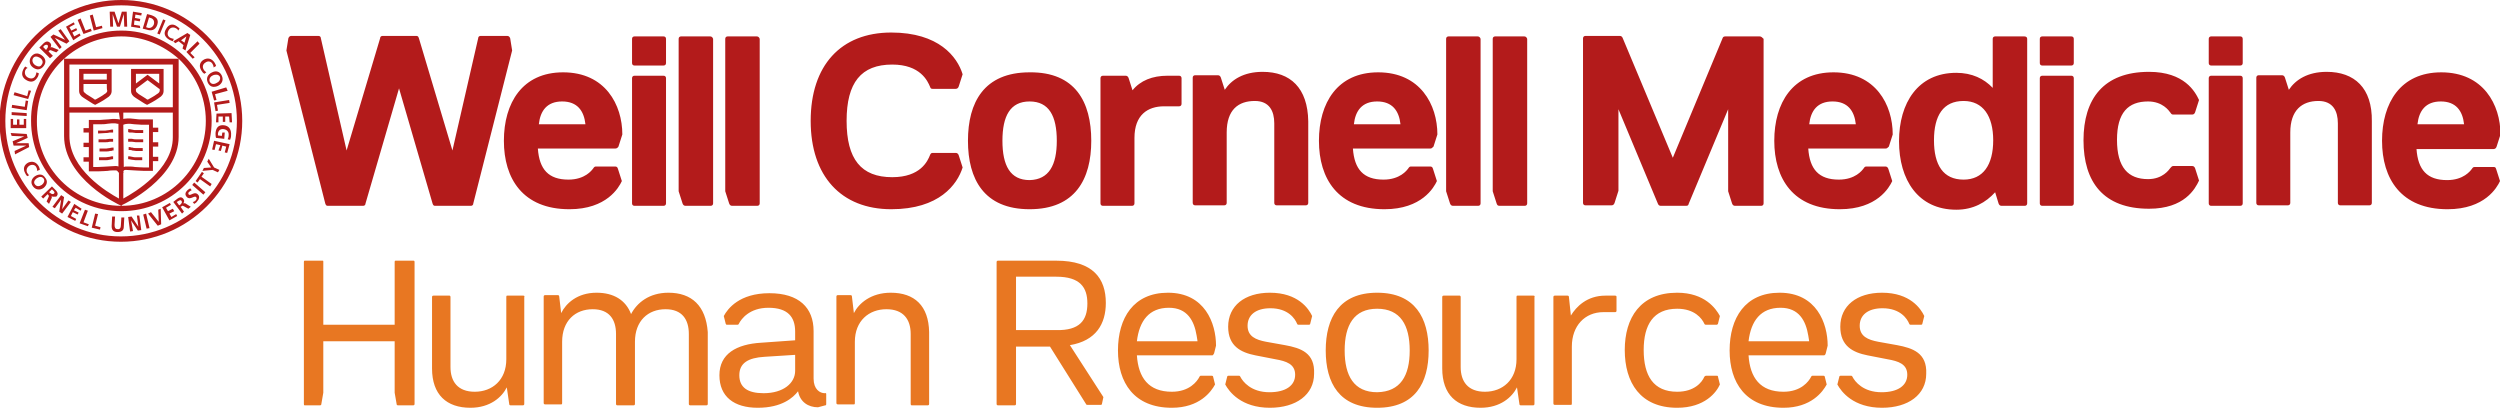 <?xml version="1.0" encoding="utf-8"?>
<!-- Generator: Adobe Illustrator 19.2.0, SVG Export Plug-In . SVG Version: 6.00 Build 0)  -->
<svg version="1.1" id="Layer_1" xmlns="http://www.w3.org/2000/svg" xmlns:xlink="http://www.w3.org/1999/xlink" x="0px" y="0px"
	 viewBox="0 0 515 84" style="enable-background:new 0 0 515 84;" xml:space="preserve">
<style type="text/css">
	.st0{fill:#E87722;}
	.st1{fill:#B31B1B;}
</style>
<g>
	<path class="st0" d="M85.4,54v29.2c0,0.2-0.1,0.3-0.3,0.3H82c-0.2,0-0.3-0.1-0.3-0.3l-0.4-2.3V70.3H66.6v10.6l-0.4,2.3
		c0,0.2-0.1,0.3-0.3,0.3h-3.1c-0.2,0-0.2-0.1-0.2-0.3V54c0-0.2,0-0.3,0.2-0.3h3.6c0.2,0,0.2,0,0.2,0.3v12.9h14.7V54
		c0-0.2,0-0.3,0.2-0.3h3.6C85.3,53.7,85.4,53.7,85.4,54z M107.8,60.9h-3.3c-0.2,0-0.2,0.1-0.2,0.3V74c0,4.3-2.9,6.7-6.5,6.7
		c-3.5,0-5-2.1-5-5.1V61.2c0-0.2-0.1-0.3-0.2-0.3h-3.3c-0.2,0-0.3,0.1-0.3,0.3v14.7c0,5.4,3,8.1,7.9,8.1c4.1,0,6.5-2.2,7.5-4.2
		l0.5,3.4c0,0.2,0.1,0.3,0.3,0.3h2.5c0.2,0,0.3-0.1,0.3-0.3V61.2C108.1,61,108,60.9,107.8,60.9z M137.7,60.3c-4,0-6.5,2.1-7.7,4.4
		c-1.1-2.9-3.6-4.4-7.1-4.4c-4,0-6.3,2.2-7.3,4.2l-0.4-3.4c0-0.2-0.1-0.3-0.3-0.3h-2.6c-0.2,0-0.3,0.1-0.3,0.3v21.9
		c0,0.2,0.1,0.3,0.3,0.3h3.3c0.2,0,0.2-0.1,0.2-0.3V70.4c0-4.3,2.7-6.7,6.3-6.7c3.4,0,4.8,2.1,4.8,5.1v14.4c0,0.2,0.1,0.3,0.3,0.3
		h3.3c0.2,0,0.3-0.1,0.3-0.3V70.4c0-4.3,2.7-6.7,6.3-6.7c3.4,0,4.8,2.1,4.8,5.1v14.4c0,0.2,0.1,0.3,0.3,0.3h3.3
		c0.2,0,0.3-0.1,0.3-0.3V68.4C145.4,63,142.5,60.3,137.7,60.3z M170.2,81.2v2c0,0.2,0,0.3-0.2,0.3l-1.5,0.4c-2,0-3.7-1.1-4.1-3.3
		c-1,1.3-3.3,3.4-8.3,3.4c-4.9,0-7.9-2.3-7.9-6.7c0-4.4,3.5-6.4,8.6-6.7l7-0.5v-1.8c0-3-1.5-4.9-5.5-4.9c-3.9,0-5.6,2.3-6.1,3.3
		c-0.1,0.2-0.2,0.2-0.3,0.2h-2.1c-0.2,0-0.2,0-0.3-0.2l-0.4-1.6c0.8-1.5,3.2-4.7,9.4-4.7c6.1,0,9.1,3,9.1,7.8V78c0,2.2,1.3,3,2.3,3
		C170.2,80.9,170.2,81.1,170.2,81.2z M163.8,73.1l-6.3,0.4c-3.4,0.2-5.2,1.3-5.2,3.8c0,2.5,1.7,3.7,5,3.7c4.1,0,6.5-2.1,6.5-4.6
		V73.1z M183.5,60.3c-4.1,0-6.6,2.2-7.6,4.2l-0.4-3.4c0-0.2-0.1-0.3-0.3-0.3h-2.6c-0.2,0-0.3,0.1-0.3,0.3v21.9
		c0,0.2,0.1,0.3,0.3,0.3h3.3c0.2,0,0.2-0.1,0.2-0.3V70.4c0-4.3,2.9-6.7,6.5-6.7c3.5,0,5,2.1,5,5.1v14.4c0,0.2,0.1,0.3,0.2,0.3h3.3
		c0.2,0,0.3-0.1,0.3-0.3V68.4C191.3,63,188.4,60.3,183.5,60.3z M220.4,71.1l6.9,10.7l-0.3,1.4c0,0.1-0.1,0.2-0.2,0.2H224
		c-0.2,0-0.2,0-0.3-0.2l-7.4-11.8h-7v11.8c0,0.2-0.1,0.3-0.3,0.3h-3.4c-0.2,0-0.3-0.1-0.3-0.3V54c0-0.2,0.1-0.3,0.3-0.3h12
		c7.6,0,10.2,3.7,10.2,8.7C227.8,66.7,225.8,70.2,220.4,71.1z M224,62.5c0-3.3-1.5-5.5-6.4-5.5h-8.3v11h8.3
		C222.4,68.1,224,66,224,62.5z M249.7,73.2h-15.5c0.3,4.6,2.4,7.5,7.2,7.5c3.6,0,5.2-2.1,5.7-3.1c0.1-0.2,0.2-0.2,0.3-0.2h2.2
		c0.2,0,0.3,0.1,0.3,0.2l0.4,1.6c-0.8,1.5-3.2,4.8-8.9,4.8c-7.8,0-11.1-5.2-11.1-11.8c0-6.7,3.2-11.9,10.3-11.9
		c7.6,0,9.9,6.3,9.9,10.9l-0.4,1.6C249.9,73.1,249.9,73.2,249.7,73.2z M246.7,70.4c0,0-0.1-0.8-0.2-1.3c-0.5-3-1.9-5.7-5.7-5.7
		c-4.1,0-6.1,2.7-6.6,6.9H246.7z M264.7,71.1l-3.9-0.7c-2.1-0.4-3.8-1.1-3.8-3.3c0-2.2,1.7-3.6,4.7-3.6c3.7,0,5.1,2.2,5.5,3.2
		c0.1,0.2,0.2,0.2,0.3,0.2h2.1c0.2,0,0.3-0.1,0.3-0.2l0.4-1.6c-0.7-1.5-2.9-4.8-8.7-4.8c-5.2,0-8.6,2.7-8.6,7c0,4,2.6,5.3,5.6,5.9
		l4.1,0.8c2.3,0.4,4.1,1,4.1,3.2c0,2.2-1.9,3.6-5.3,3.6c-3.8,0-5.5-2.2-6-3.2c-0.1-0.2-0.2-0.2-0.3-0.2h-2.1c-0.2,0-0.3,0.1-0.3,0.2
		l-0.4,1.6c0.8,1.5,3.3,4.8,9.2,4.8c5.4,0,9.1-2.7,9.1-7C270.9,72.7,268,71.7,264.7,71.1z M294.3,72.2c0,6.7-2.8,11.8-10.6,11.8
		c-7.8,0-10.6-5.1-10.6-11.8c0-6.7,2.8-11.9,10.6-11.9C291.5,60.3,294.3,65.5,294.3,72.2z M290.4,72.2c0-5.2-1.9-8.6-6.7-8.6
		c-4.8,0-6.7,3.4-6.7,8.6c0,5.2,1.9,8.6,6.7,8.6C288.5,80.7,290.4,77.4,290.4,72.2z M315.9,60.9h-3.3c-0.2,0-0.2,0.1-0.2,0.3V74
		c0,4.3-2.9,6.7-6.5,6.7c-3.5,0-5-2.1-5-5.1V61.2c0-0.2-0.1-0.3-0.2-0.3h-3.3c-0.2,0-0.3,0.1-0.3,0.3v14.7c0,5.4,3,8.1,7.9,8.1
		c4.1,0,6.5-2.2,7.5-4.2l0.5,3.4c0,0.2,0.1,0.3,0.3,0.3h2.5c0.2,0,0.3-0.1,0.3-0.3V61.2C316.2,61,316.1,60.9,315.9,60.9z
		 M332.7,60.9h-2c-3.8,0-6,2.3-7.1,4.1l-0.4-3.8c0-0.2-0.1-0.3-0.3-0.3h-2.6c-0.2,0-0.3,0.1-0.3,0.3v21.9c0,0.2,0.1,0.3,0.3,0.3h3.3
		c0.2,0,0.2-0.1,0.2-0.3V71.4c0-4.3,2.7-7.1,6.5-7.1h2.4c0.2,0,0.3-0.1,0.3-0.3v-2.9C333,61,332.9,60.9,332.7,60.9z M345.5,63.6
		c3.6,0,5.1,2,5.6,3.1c0.1,0.2,0.2,0.2,0.4,0.2h2.1c0.2,0,0.2-0.1,0.3-0.2l0.4-1.6c-0.8-1.5-3.1-4.8-8.8-4.8
		c-7.6,0-10.8,5.2-10.8,11.8c0,6.7,3.2,11.9,10.8,11.9c5.7,0,8.1-3.2,8.8-4.8l-0.4-1.6c0-0.2-0.1-0.2-0.3-0.2h-2.1
		c-0.2,0-0.3,0.1-0.4,0.2c-0.5,1.2-2.1,3.1-5.6,3.1c-4.9,0-6.9-3.3-6.9-8.6C338.6,66.9,340.6,63.6,345.5,63.6z M375.7,73.2h-15.5
		c0.3,4.6,2.4,7.5,7.2,7.5c3.6,0,5.2-2.1,5.7-3.1c0.1-0.2,0.2-0.2,0.3-0.2h2.2c0.2,0,0.3,0.1,0.3,0.2l0.4,1.6
		c-0.8,1.5-3.2,4.8-8.9,4.8c-7.8,0-11.1-5.2-11.1-11.8c0-6.7,3.2-11.9,10.3-11.9c7.6,0,9.9,6.3,9.9,10.9l-0.4,1.6
		C376,73.1,375.9,73.2,375.7,73.2z M372.7,70.4c0,0-0.1-0.8-0.2-1.3c-0.5-3-1.9-5.7-5.7-5.7c-4.1,0-6.1,2.7-6.6,6.9H372.7z
		 M390.8,71.1l-3.9-0.7c-2.1-0.4-3.8-1.1-3.8-3.3c0-2.2,1.7-3.6,4.7-3.6c3.7,0,5.1,2.2,5.5,3.2c0.1,0.2,0.2,0.2,0.3,0.2h2.1
		c0.2,0,0.3-0.1,0.3-0.2l0.4-1.6c-0.7-1.5-2.9-4.8-8.7-4.8c-5.2,0-8.6,2.7-8.6,7c0,4,2.6,5.3,5.6,5.9l4.1,0.8c2.3,0.4,4.1,1,4.1,3.2
		c0,2.2-1.9,3.6-5.3,3.6c-3.8,0-5.5-2.2-6-3.2c-0.1-0.2-0.2-0.2-0.3-0.2h-2.1c-0.2,0-0.3,0.1-0.3,0.2l-0.4,1.6
		c0.8,1.5,3.3,4.8,9.2,4.8c5.4,0,9.1-2.7,9.1-7C397,72.7,394,71.7,390.8,71.1z"/>
	<path class="st1" d="M427.2,8v5c0,0.3-0.2,0.5-0.5,0.5h-6c-0.3,0-0.5-0.2-0.5-0.5V8c0-0.3,0.2-0.5,0.5-0.5h6
		C427,7.5,427.2,7.7,427.2,8z M426.7,15.6h-6c-0.3,0-0.5,0.2-0.5,0.5v25.8c0,0.3,0.2,0.5,0.5,0.5h6c0.3,0,0.5-0.2,0.5-0.5V16.1
		C427.2,15.8,427,15.6,426.7,15.6z M388.4,30.6h-15.9c0.3,4.3,2.2,6.4,6.3,6.4c3.4,0,4.8-1.9,5.1-2.3c0.2-0.3,0.3-0.4,0.6-0.4h3.9
		c0.3,0,0.5,0.2,0.6,0.5l0.8,2.5c-0.6,1.3-3.1,5.8-10.8,5.8c-9.6,0-13.5-6.3-13.5-14.1c0-7.8,3.8-14.1,12.2-14.1
		c8.7,0,12.2,6.7,12.2,12.8l-0.8,2.5C388.8,30.5,388.7,30.6,388.4,30.6z M382.3,25.6c-0.3-2.8-1.7-4.7-4.8-4.7
		c-3.1,0-4.5,1.9-4.8,4.7H382.3z M442.5,20.9c3,0,4.3,1.9,4.6,2.3c0.2,0.3,0.3,0.4,0.6,0.4h3.9c0.3,0,0.5-0.2,0.6-0.5l0.8-2.5
		c-0.8-1.7-3-5.8-10.3-5.8c-9.4,0-13.5,5.6-13.5,14.1c0,8.6,4.1,14.1,13.5,14.1c7.3,0,9.5-4.1,10.3-5.8l-0.8-2.5
		c-0.1-0.3-0.3-0.5-0.6-0.5h-3.9c-0.3,0-0.4,0.2-0.6,0.4c-0.3,0.4-1.6,2.3-4.6,2.3c-4.1,0-6.4-2.4-6.4-8.1
		C436.1,23.2,438.4,20.9,442.5,20.9z M461.5,7.5h-6c-0.3,0-0.5,0.2-0.5,0.5v5c0,0.3,0.2,0.5,0.5,0.5h6c0.3,0,0.5-0.2,0.5-0.5V8
		C462,7.7,461.8,7.5,461.5,7.5z M461.5,15.6h-6c-0.3,0-0.5,0.2-0.5,0.5v25.8c0,0.3,0.2,0.5,0.5,0.5h6c0.3,0,0.5-0.2,0.5-0.5V16.1
		C462,15.8,461.8,15.6,461.5,15.6z M479.3,14.8c-3.9,0-6.4,1.6-7.8,3.7l-0.8-2.5c-0.1-0.3-0.3-0.5-0.6-0.5h-4.8
		c-0.3,0-0.5,0.2-0.5,0.5v25.8c0,0.3,0.2,0.5,0.5,0.5h6c0.3,0,0.5-0.2,0.5-0.5v-9.6v-4.9c0-4.6,2.4-6.5,5.8-6.5c3,0,4,2.1,4,4.6
		v16.4c0,0.3,0.2,0.5,0.5,0.5h6c0.3,0,0.5-0.2,0.5-0.5V25C488.7,18.1,485,14.8,479.3,14.8z M514.2,34.8l0.8,2.5
		c-0.6,1.3-3.1,5.8-10.8,5.8c-9.6,0-13.5-6.3-13.5-14.1c0-7.8,3.8-14.1,12.2-14.1c8.7,0,12.2,6.7,12.2,12.8l-0.8,2.5
		c-0.1,0.3-0.3,0.5-0.6,0.5h-15.9c0.3,4.3,2.2,6.4,6.3,6.4c3.4,0,4.8-1.9,5.1-2.3c0.2-0.3,0.3-0.4,0.6-0.4h3.9
		C514,34.4,514.1,34.5,514.2,34.8z M498,25.6h9.6c-0.3-2.8-1.7-4.7-4.8-4.7C499.7,20.9,498.3,22.8,498,25.6z M417.6,8v33.9
		c0,0.3-0.2,0.5-0.5,0.5h-4.8c-0.3,0-0.5-0.2-0.6-0.5l-0.7-2.3c-1.9,2.1-4.5,3.6-8,3.6c-7.9,0-11.8-6.2-11.8-14.1
		c0-7.9,3.9-14.1,11.8-14.1c3.2,0,5.7,1.2,7.5,3.1V8c0-0.3,0.2-0.5,0.5-0.5h6C417.4,7.5,417.6,7.7,417.6,8z M410.6,28.9
		c0-5-2.1-8.1-6.1-8.1c-4.2,0-6.1,3-6.1,8.1c0,5.1,1.9,8.1,6.1,8.1C408.5,37,410.6,34,410.6,28.9L410.6,28.9z M362.5,7.5H358h-2.6
		c-0.4,0-0.5,0.2-0.6,0.5l-10.2,24.5L334.3,7.9c-0.1-0.3-0.3-0.5-0.6-0.5h-2.6h-4.5c-0.3,0-0.5,0.2-0.5,0.5v33.9
		c0,0.3,0.2,0.5,0.5,0.5h5.4c0.3,0,0.5-0.2,0.6-0.5l0.8-2.5V22.5l8.1,19.4c0.1,0.3,0.3,0.5,0.6,0.5h2.6v0h0h2.6
		c0.4,0,0.5-0.1,0.6-0.5l8.1-19.4v16.9l0.8,2.5c0.1,0.3,0.3,0.5,0.6,0.5h5.4c0.3,0,0.5-0.2,0.5-0.5V8C363,7.7,362.8,7.5,362.5,7.5z
		 M183.8,13.3c5.8,0,7.3,3.4,7.8,4.6c0.1,0.3,0.2,0.4,0.5,0.4h4.8c0.3,0,0.5-0.2,0.6-0.5l0.8-2.5c-1.1-3.6-4.9-8.6-14.7-8.6
		c-10.4,0-16.6,6.8-16.6,18.2c0,11.4,6.3,18.2,16.6,18.2c9.9,0,13.6-5.1,14.7-8.6l-0.8-2.5c-0.1-0.3-0.3-0.5-0.6-0.5h-4.8
		c-0.3,0-0.4,0.2-0.5,0.4c-0.5,1.3-2,4.6-7.8,4.6c-6.4,0-9.4-3.7-9.4-11.6S177.4,13.3,183.8,13.3z M242.9,15.6h-2.4
		c-3.1,0-5.6,1-7.2,3l-0.8-2.5c-0.1-0.3-0.3-0.5-0.6-0.5h-4.7c-0.3,0-0.5,0.2-0.5,0.5v25.8c0,0.3,0.2,0.5,0.5,0.5h6
		c0.3,0,0.5-0.2,0.5-0.5V33v-4.6c0-4.7,2.7-6.5,6.1-6.5h3.1c0.3,0,0.5-0.2,0.5-0.5v-5.3C243.4,15.8,243.2,15.6,242.9,15.6z
		 M260.1,14.8c-3.9,0-6.4,1.6-7.8,3.7l-0.8-2.5c-0.1-0.3-0.3-0.5-0.6-0.5h-4.7c-0.3,0-0.5,0.2-0.5,0.5v25.8c0,0.3,0.2,0.5,0.5,0.5h6
		c0.3,0,0.5-0.2,0.5-0.5v-9.6v-4.9c0-4.7,2.4-6.5,5.8-6.5c3,0,4,2.1,4,4.6v16.4c0,0.3,0.2,0.5,0.5,0.5h6c0.3,0,0.5-0.2,0.5-0.5V25
		C269.4,18.1,265.8,14.8,260.1,14.8z M146.3,7.5h-6c-0.3,0-0.5,0.2-0.5,0.5v31.4l0.8,2.5c0.1,0.3,0.3,0.5,0.6,0.5h5.2
		c0.3,0,0.5-0.2,0.5-0.5V8C146.8,7.7,146.6,7.5,146.3,7.5z M155.9,7.5h-6c-0.3,0-0.5,0.2-0.5,0.5v31.4l0.8,2.5
		c0.1,0.3,0.3,0.5,0.6,0.5h5.2c0.3,0,0.5-0.2,0.5-0.5V8C156.4,7.7,156.2,7.5,155.9,7.5z M314,7.5h-6c-0.3,0-0.5,0.2-0.5,0.5v31.4
		l0.8,2.5c0.1,0.3,0.2,0.5,0.6,0.5h5.2c0.3,0,0.5-0.2,0.5-0.5V8C314.5,7.7,314.3,7.5,314,7.5z M304.4,7.5h-6c-0.3,0-0.5,0.2-0.5,0.5
		v31.4l0.8,2.5c0.1,0.3,0.3,0.5,0.6,0.5h5.2c0.3,0,0.5-0.2,0.5-0.5V8C304.9,7.7,304.7,7.5,304.4,7.5z M224.8,29
		c0,7.9-3.3,14.1-12.7,14.1c-9.4,0-12.7-6.2-12.7-14.1c0-7.9,3.3-14.1,12.7-14.1C221.5,14.8,224.8,21,224.8,29z M217.7,29
		c0-5.1-1.6-8.1-5.6-8.1c-4,0-5.6,3-5.6,8.1c0,5.1,1.6,8.1,5.6,8.1C216.1,37,217.7,34,217.7,29z M136.7,15.6h-6
		c-0.3,0-0.5,0.2-0.5,0.5v25.8c0,0.3,0.2,0.5,0.5,0.5h6c0.3,0,0.5-0.2,0.5-0.5V16.1C137.2,15.8,137,15.6,136.7,15.6z M136.7,7.5h-6
		c-0.3,0-0.5,0.2-0.5,0.5v5c0,0.3,0.2,0.5,0.5,0.5h6c0.3,0,0.5-0.2,0.5-0.5V8C137.2,7.7,137,7.5,136.7,7.5z M294.6,30.6h-15.9
		c0.3,4.3,2.2,6.4,6.3,6.4c3.4,0,4.8-1.9,5.1-2.3c0.2-0.3,0.3-0.4,0.6-0.4h3.9c0.3,0,0.5,0.1,0.6,0.5l0.8,2.5
		c-0.6,1.3-3.1,5.8-10.8,5.8c-9.6,0-13.5-6.3-13.5-14.1c0-7.8,3.8-14.1,12.2-14.1c8.7,0,12.2,6.7,12.2,12.8l-0.8,2.5
		C295,30.5,294.9,30.6,294.6,30.6z M288.5,25.6c-0.3-2.8-1.7-4.7-4.8-4.7c-3.1,0-4.5,1.9-4.8,4.7H288.5z M126.7,30.6h-15.9
		c0.3,4.3,2.2,6.4,6.3,6.4c3.4,0,4.8-1.9,5.1-2.3c0.2-0.3,0.3-0.4,0.6-0.4h3.9c0.3,0,0.5,0.1,0.6,0.5l0.8,2.5
		c-0.6,1.3-3.1,5.8-10.8,5.8c-9.6,0-13.5-6.3-13.5-14.1c0-7.8,3.8-14.1,12.2-14.1c8.7,0,12.2,6.7,12.2,12.8l-0.8,2.5
		C127.2,30.5,127,30.6,126.7,30.6z M120.6,25.6c-0.3-2.8-1.7-4.7-4.8-4.7c-3.1,0-4.5,1.9-4.8,4.7H120.6z M105.1,7.9
		c-0.1-0.3-0.3-0.5-0.6-0.5H99c-0.3,0-0.5,0.2-0.5,0.5L93.2,31L86.3,7.9c-0.1-0.3-0.2-0.5-0.5-0.5h-3.5h-3.5c-0.3,0-0.5,0.2-0.5,0.5
		L71.4,31L66.1,7.9c0-0.3-0.2-0.5-0.5-0.5H60c-0.3,0-0.5,0.2-0.6,0.5l-0.4,2.5L67,41.9c0.1,0.3,0.2,0.5,0.5,0.5h7.3
		c0.3,0,0.5-0.2,0.5-0.5l6.9-23.7l6.9,23.7c0.1,0.3,0.2,0.5,0.5,0.5H97c0.3,0,0.5-0.2,0.5-0.5l8-31.5L105.1,7.9z M43.6,24.9
		c0,10.3-8.3,18.6-18.6,18.6c-10.3,0-18.6-8.3-18.6-18.6C6.3,14.7,14.7,6.3,25,6.3C35.2,6.3,43.6,14.7,43.6,24.9z M25,7.5
		c-4.5,0-8.7,1.8-11.8,4.6l23.6,0C33.6,9.3,29.5,7.5,25,7.5z M25.4,35.6l0,5.3c2.4-1.3,10.2-6,10.2-12.6v-5.1H25.4l0,1.3l0,0
		c0,0,0,0,0,0c0,0,0.4-0.1,0.9-0.1c0.2,0,0.3,0,0.5,0c0.3,0,0.7,0.1,1,0.1l0,0c0.6,0.1,1,0.1,1.4,0.1c0.4,0,0.8,0,1.1,0h0.1
		c0.2,0,0.4,0,0.6,0l0.5,0l0,1.7h1.1v0.9h-1.1v2.1h1.1v0.9h-1.1v2.1h1.1v0.9h-1.1v2l-0.4,0c-0.1,0-0.7,0-1.5,0c-0.8,0-1.4-0.1-2-0.1
		c-0.5,0-1-0.1-1.7-0.1c-0.3,0-0.4,0.1-0.5,0.3C25.5,35.5,25.5,35.5,25.4,35.6z M25.5,34.4c0.2-0.1,0.4-0.1,0.6-0.1h0
		c0.7,0,1.2,0,1.7,0.1c0.5,0,1.1,0.1,1.9,0.1c0.2,0,0.3,0,0.5,0c0.1,0,0.3,0,0.4,0l0.1,0l0-8.8l-0.1,0c0,0-0.1,0-0.1,0l-0.2,0
		c-0.3,0-0.6,0-1.1,0c-0.4,0-0.9-0.1-1.5-0.1l0,0c-0.3,0-0.6-0.1-0.9-0.1c-0.1,0-0.3,0-0.4,0c-0.4,0-0.7,0.1-0.7,0.1
		c-0.1,0-0.2,0.1-0.3,0.1L25.5,34.4L25.5,34.4z M35.6,22.1v-8.8l-21.3,0l0,8.8H35.6z M24.2,25.5L24.2,25.5c-0.1,0-0.3-0.1-0.7-0.1
		c-0.1,0-0.3,0-0.4,0c-0.4,0-0.7,0.1-1,0.1c-0.5,0.1-1,0.1-1.5,0.1c-0.4,0-0.8,0-1.1,0h-0.3v8.8h0.1c0.1,0,0.3,0,0.4,0
		c0.1,0,0.3,0,0.5,0c0.8,0,1.3-0.1,1.9-0.1c0.5,0,1-0.1,1.7-0.1c0.2,0,0.4,0,0.6,0.1l0,0v-8.8C24.4,25.5,24.3,25.5,24.2,25.5
		L24.2,25.5z M24.5,23.2H14.3V28c0,6.9,7.8,11.6,10.2,12.9l0-5.3c-0.1-0.1-0.1-0.1-0.2-0.2c-0.1-0.2-0.2-0.3-0.5-0.3
		c-0.6,0-1.1,0-1.6,0.1c-0.5,0-1.1,0.1-2,0.1c-0.8,0-1.4,0-1.5,0l-0.4,0l0-2h-1.1v-0.9h1.1v-2.1h-1.1v-0.9h1.1v-2.1h-1.1v-0.9h1.1
		l0-1.7l0.5,0c0.2,0,0.4,0,0.6,0h0h0.3c0.3,0,0.6,0,1,0c0.4,0,0.8-0.1,1.4-0.1l0.1,0c0.3,0,0.6-0.1,1-0.1c0.2,0,0.3,0,0.5,0
		c0.5,0,0.9,0.1,0.9,0.1l0.1,0L24.5,23.2z M25,42.4C25,42.4,25,42.4,25,42.4l-0.2-0.1c-0.5-0.2-11.6-5.5-11.6-14.3l0-15.9
		c-3.5,3.2-5.6,7.7-5.6,12.8C7.5,34.6,15.3,42.4,25,42.4z M42.4,24.9c0-5.1-2.2-9.6-5.6-12.8l0,16.1c0,8.5-11.1,13.8-11.6,14
		L25,42.4C34.6,42.4,42.4,34.6,42.4,24.9z M6.1,34.1c0.6-0.3,1.2-0.1,1.4,0.4c0.1,0.2,0.2,0.4,0.1,0.7L8.2,35c0-0.2-0.1-0.5-0.2-0.7
		c-0.5-0.9-1.3-1.2-2.2-0.8c-0.9,0.5-1.1,1.3-0.6,2.2c0.1,0.2,0.2,0.4,0.4,0.6L6,36.1c-0.1-0.1-0.3-0.3-0.4-0.5
		C5.3,35,5.6,34.4,6.1,34.1z M9,38.7c-0.7,0.5-1.6,0.5-2.2-0.3c-0.6-0.8-0.3-1.6,0.4-2.1c0.8-0.5,1.6-0.5,2.1,0.3
		C9.9,37.3,9.7,38.1,9,38.7z M9,36.8c-0.4-0.5-0.9-0.4-1.4-0.1c-0.4,0.3-0.8,0.8-0.4,1.3c0.4,0.5,0.9,0.4,1.4,0.1
		C9,37.8,9.3,37.3,9,36.8z M10.6,40.4c0.1,0.1,0.1,0.3,0,0.5L10.1,42l-0.5-0.5l0.4-0.9c0.1-0.2,0.1-0.3-0.1-0.5l-0.1-0.1l-0.9,0.9
		l-0.4-0.4l2.2-2.1l0.5,0.5c0.5,0.5,1,1,0.4,1.6C11.2,40.5,10.9,40.6,10.6,40.4L10.6,40.4z M10.3,39.7c0.2,0.2,0.5,0.4,0.8,0.2
		c0.3-0.3,0-0.5-0.2-0.7L10.7,39l-0.6,0.6L10.3,39.7z M14.1,41.3l-1.3,1.8l0,0l0.4-2.5l-0.6-0.4l-1.8,2.4l0.5,0.3l1.3-1.8l0,0
		l-0.4,2.5l0.6,0.4l1.8-2.4L14.1,41.3z M15.6,42.8l1,0.6l0.2-0.4L15.3,42l-1.4,2.7l1.6,0.8l0.2-0.4l-1.1-0.6l0.4-0.8l1,0.5l0.2-0.4
		l-1-0.5L15.6,42.8z M18.1,43.4l-0.6-0.2L16.4,46l1.7,0.6l0.2-0.4l-1.1-0.4L18.1,43.4z M20.2,44.1l-0.6-0.1l-0.7,2.9l1.7,0.4
		l0.1-0.5l-1.1-0.3L20.2,44.1z M24.9,46.4c0,0.5-0.2,0.9-0.7,0.8c-0.5,0-0.6-0.4-0.6-0.9l0.1-1.7l-0.6,0L23,46.6
		c0,0.8,0.4,1.2,1.2,1.2c0.8,0,1.3-0.3,1.3-1.1l0.1-1.9l-0.6,0L24.9,46.4z M28.2,44.4l0.3,2.3l0,0l-1.4-2.1l-0.7,0.1l0.4,3l0.6-0.1
		L27,45.4h0l1.4,2.1l0.7-0.1l-0.4-3L28.2,44.4z M29.5,44.2l0.7,2.9l0.6-0.1L30.1,44L29.5,44.2z M32.6,43.2l0.1,2.5l0,0l-1.6-2
		L30.5,44l2,2.5l0.7-0.3L33.1,43L32.6,43.2z M35.3,44.7l-0.4-0.7l1-0.5L35.6,43l-1,0.5l-0.4-0.7l1-0.6l-0.2-0.4l-1.6,0.9l1.5,2.7
		l1.6-0.9l-0.2-0.4L35.3,44.7z M38.2,41.9l1.1,0.7L38.8,43l-0.9-0.5c-0.2-0.1-0.3-0.2-0.5,0l-0.2,0.1l0.7,1L37.5,44l-1.8-2.4
		l0.5-0.4c0.5-0.4,1.1-0.9,1.6-0.2c0.2,0.3,0.2,0.7-0.1,0.9l0,0C37.9,41.8,38.1,41.9,38.2,41.9z M37.4,41.4
		c-0.2-0.3-0.5-0.1-0.8,0.1l-0.2,0.1l0.5,0.7l0.2-0.1C37.4,41.9,37.6,41.7,37.4,41.4z M38.9,40.1c-0.2-0.2-0.1-0.5,0.1-0.6
		c0.2-0.1,0.3-0.3,0.5-0.3l-0.3-0.4c-0.2,0.1-0.4,0.2-0.6,0.4c-0.4,0.4-0.6,0.9-0.1,1.4c0.7,0.7,1.5-0.4,1.9,0
		c0.2,0.2,0.1,0.5-0.1,0.7c-0.2,0.2-0.4,0.3-0.6,0.3l0.3,0.4c0.3-0.2,0.4-0.2,0.6-0.5c0.4-0.4,0.6-1,0.2-1.4
		C40.1,39.3,39.3,40.4,38.9,40.1z M39.6,38.1l2.3,2l0.4-0.5l-2.3-2L39.6,38.1z M42,35.7l-0.4-0.3l-1.3,1.9l0.4,0.3l0.5-0.7l2.1,1.5
		l0.3-0.5l-2.1-1.5L42,35.7z M43,32.7l-0.3,0.6l0.8,1.2l-1.5,0.1l-0.3,0.6l2.1-0.2l1.1,0.5l0.3-0.5l-1.1-0.5L43,32.7z M5.9,29.5
		l-2.6,0v0l2.4-1.1l-0.2-0.8l-3.3-0.2L2.4,28L5,28.1l0,0l-2.4,1L2.8,30l2.6,0l0,0L3,31.1l0.1,0.7l2.9-1.5L5.9,29.5z M5.4,26.4l0-1.9
		l-0.5,0l0,1.2l-0.9,0l0-1.1l-0.5,0l0,1.1l-0.8,0l0-1.2l-0.5,0l0,1.9L5.4,26.4z M5.5,23.3l-3.1-0.2l0,0.6l3.1,0.2L5.5,23.3z
		 M5.8,20.8l-0.5-0.1L5.1,22l-2.6-0.4l-0.1,0.6l3.1,0.5L5.8,20.8z M6.4,18.7l-0.5-0.1l-0.3,1.2L3,19l-0.2,0.6l3,0.8L6.4,18.7z
		 M5.6,16.6c1,0.5,1.7,0.1,2.2-0.8c0.1-0.2,0.2-0.5,0.2-0.7l-0.5-0.2c0,0.2-0.1,0.5-0.2,0.7C7,16.2,6.4,16.3,5.8,16
		c-0.6-0.3-0.8-0.9-0.6-1.5c0.1-0.2,0.2-0.4,0.5-0.5l-0.5-0.3c-0.2,0.2-0.3,0.4-0.4,0.6C4.3,15.3,4.6,16.1,5.6,16.6z M6.4,11.7
		c0.6-0.8,1.4-0.9,2.2-0.3c0.8,0.6,1,1.4,0.4,2.2c-0.6,0.8-1.4,0.9-2.2,0.3C6.1,13.4,5.9,12.5,6.4,11.7z M7.2,13.4
		c0.5,0.3,1.1,0.5,1.4-0.1c0.4-0.5,0.1-1.1-0.4-1.4c-0.5-0.3-1.1-0.4-1.4,0.1C6.5,12.5,6.8,13.1,7.2,13.4z M10.3,12L8.1,9.8l0.5-0.5
		c0.5-0.5,1-1.1,1.7-0.5c0.3,0.3,0.3,0.6,0.1,1l0,0c0.1-0.1,0.3-0.1,0.5,0l1.2,0.5l-0.5,0.5l-1-0.4c-0.2-0.1-0.4-0.1-0.5,0.1
		l-0.1,0.1l0.9,0.9L10.3,12z M9.6,10.1C9.8,9.9,10,9.6,9.8,9.3C9.5,9.1,9.2,9.3,9,9.5L8.9,9.7l0.6,0.6L9.6,10.1z M12.7,9.7l-1.4-1.9
		l0,0L13.7,9l0.6-0.5L12.5,6L12,6.3l1.4,1.9l0,0L11,7.1l-0.6,0.5l1.9,2.5L12.7,9.7z M16.6,7.3l-0.2-0.4l-1.1,0.6l-0.4-0.8l1-0.5
		l-0.2-0.4l-1,0.5l-0.4-0.7l1.1-0.6l-0.2-0.4l-1.6,0.9l1.5,2.8L16.6,7.3z M18.9,6.4l-0.2-0.5l-1.1,0.4l-1-2.5L16,4.1L17.2,7
		L18.9,6.4z M21.1,5.8l-0.1-0.5l-1.2,0.3L19.1,3l-0.6,0.2l0.8,3.1L21.1,5.8z M23.3,5.5l-0.1-2.6l0,0l0.9,2.6l0.6,0l0.8-2.6h0
		l0.1,2.6l0.6,0l-0.1-3.1l-1,0l-0.7,2.4h0l-0.8-2.4l-1,0l0.1,3.1L23.3,5.5z M28.8,5.3l-1.2-0.2l0.1-0.9l1.1,0.2l0.1-0.5l-1.1-0.2
		L27.9,3l1.2,0.2l0.1-0.5l-1.8-0.3l-0.4,3.1l1.9,0.3L28.8,5.3z M30.2,6.1l-0.8-0.2l0.9-3l0.8,0.2c0.9,0.3,1.7,0.8,1.3,2
		C32,6.3,31.1,6.4,30.2,6.1z M30.1,5.6l0.3,0.1c0.5,0.2,1.1-0.1,1.3-0.7c0.2-0.7-0.2-1.2-0.7-1.3l-0.3-0.1L30.1,5.6z M32.9,7.1
		l1.2-2.9L33.6,4l-1.2,2.9L32.9,7.1z M34.9,8.2c0.2,0.1,0.4,0.2,0.7,0.3L35.8,8c-0.2,0-0.4-0.1-0.7-0.2c-0.6-0.3-0.7-0.9-0.4-1.5
		c0.3-0.6,0.9-0.8,1.5-0.5c0.2,0.1,0.4,0.2,0.5,0.5l0.3-0.4c-0.2-0.2-0.4-0.4-0.6-0.5C35.6,4.8,34.7,5,34.2,6
		C33.6,6.9,34,7.7,34.9,8.2z M35.7,8.5l2.9-1.7l0.6,0.4l-1,3.2l-0.6-0.4l0.2-0.7l-1-0.8l-0.7,0.4L35.7,8.5z M37.3,8.3L38,8.8
		l0.4-1.3l0,0L37.3,8.3z M39.7,12.1l0.4-0.3l-0.9-0.9L41.1,9l-0.4-0.5l-2.3,2.2L39.7,12.1z M41.6,14.7c0.1,0.2,0.3,0.4,0.5,0.5
		l0.4-0.3c-0.1-0.1-0.4-0.3-0.5-0.5c-0.4-0.6-0.2-1.2,0.3-1.5c0.5-0.4,1.2-0.3,1.5,0.3c0.1,0.2,0.2,0.4,0.2,0.7l0.5-0.3
		c0-0.2-0.2-0.5-0.3-0.7c-0.6-0.9-1.5-1.1-2.4-0.5C41,13,41,13.9,41.6,14.7z M45.7,15.6c0.4,0.9,0,1.7-0.8,2.1
		c-0.9,0.4-1.7,0.2-2.1-0.7c-0.4-0.9,0-1.7,0.9-2.1C44.5,14.5,45.3,14.7,45.7,15.6z M43.9,15.5c-0.5,0.2-0.9,0.7-0.7,1.3
		c0.3,0.6,0.9,0.6,1.4,0.3c0.5-0.2,0.9-0.7,0.7-1.3C45,15.3,44.4,15.3,43.9,15.5z M44.1,20.7l0.5-0.1l-0.3-1.2l2.6-0.7L46.6,18
		l-3,0.9L44.1,20.7z M44.4,22.9l0.5-0.1l-0.2-1.2l2.6-0.4l-0.1-0.6l-3.1,0.5L44.4,22.9z M44.5,25.2l0.5,0l0-1.2l0.9,0l0,1.1l0.5,0
		l0-1.1l0.8,0l0.1,1.2l0.5,0l-0.1-1.9l-3.1,0.1L44.5,25.2z M46.1,25.8c-1.1-0.1-1.6,0.5-1.7,1.6c0,0.3,0,0.7,0.1,1l1.7,0.2l0.1-1.3
		l-0.5,0l-0.1,0.7l-0.8-0.1c0-0.1,0-0.2,0-0.4c0.1-0.7,0.6-1,1.2-0.9c0.6,0.1,1.1,0.5,1,1.3c0,0.3-0.1,0.6-0.2,0.8l0.5,0.1
		c0.1-0.3,0.2-0.5,0.2-0.9C47.7,26.6,47.1,25.9,46.1,25.8z M43.7,30.8l0.5,0.1l0.3-1.2l0.9,0.2L45,31l0.5,0.1l0.3-1.1l0.8,0.2
		l-0.3,1.2l0.5,0.1l0.5-1.8L44.1,29L43.7,30.8z M49.9,24.9c0,13.8-11.2,24.9-25,24.9c-13.8,0-25-11.2-25-24.9C0,11.2,11.2,0,25,0
		C38.7,0,49.9,11.2,49.9,24.9z M48.8,24.9C48.8,11.8,38.1,1.1,25,1.1C11.8,1.1,1.1,11.8,1.1,24.9c0,13.1,10.7,23.8,23.8,23.8
		C38.1,48.7,48.8,38.1,48.8,24.9z M22.6,32.3c-0.3,0-0.6,0.1-0.8,0.1l-0.2,0c-0.5,0-1,0-1.2,0l0,0.6c0.2,0,0.8,0,1.2,0l0.2,0
		c0.2,0,0.5,0,0.8-0.1l0.5-0.1c0.1,0,0.2,0,0.2,0l0-0.6c-0.1,0-0.2,0-0.3,0L22.6,32.3z M22.6,30.5c-0.3,0-0.5,0.1-0.7,0.1l-0.2,0
		c-0.5,0-1,0-1.2,0l0,0.6c0.2,0,0.8,0,1.2,0l0.2,0c0.2,0,0.5,0,0.8-0.1c0.2,0,0.3,0,0.5-0.1c0.1,0,0.2,0,0.2,0l0-0.6
		c-0.1,0-0.2,0-0.3,0C22.9,30.4,22.7,30.5,22.6,30.5z M22.6,28.6c-0.3,0-0.6,0.1-0.8,0.1l-0.7,0c-0.3,0-0.6,0-0.8,0l0,0.6
		c0.1,0,0.4,0,0.8,0l0.7,0c0.2,0,0.5,0,0.8-0.1l0.5,0c0.1,0,0.2,0,0.2,0l0-0.6c-0.1,0-0.2,0-0.3,0L22.6,28.6z M21.8,27.4
		c0.2,0,0.5,0,0.8-0.1l0.5,0c0.1,0,0.2,0,0.2,0l0-0.6c-0.1,0-0.2,0-0.3,0l-0.5,0.1c-0.3,0-0.5,0.1-0.8,0.1l-1.5,0l0,0.6L21.8,27.4z
		 M28,32.4c-0.2,0-0.5,0-0.8-0.1l-0.5-0.1c-0.1,0-0.2,0-0.3,0l0,0.6c0.1,0,0.2,0,0.2,0l0.5,0.1c0.3,0,0.6,0.1,0.8,0.1l0.2,0
		c0.5,0,1,0,1.2,0l0-0.6c-0.2,0-0.8,0-1.2,0L28,32.4z M28,30.5c-0.2,0-0.5,0-0.7-0.1c-0.2,0-0.3,0-0.5-0.1c-0.1,0-0.2,0-0.3,0l0,0.6
		c0.1,0,0.2,0,0.2,0c0.2,0,0.4,0,0.5,0.1c0.3,0,0.6,0.1,0.8,0.1l0.2,0c0.5,0,1,0,1.2,0l0-0.6c-0.2,0-0.8,0-1.2,0L28,30.5z
		 M26.7,29.2l0.5,0c0.3,0,0.6,0.1,0.8,0.1l0.7,0c0.3,0,0.6,0,0.8,0l0-0.6c-0.1,0-0.4,0-0.8,0l-0.7,0c-0.2,0-0.5,0-0.8-0.1l-0.5,0
		c-0.1,0-0.2,0-0.3,0l0,0.6C26.6,29.2,26.7,29.2,26.7,29.2z M26.7,27.3l0.5,0c0.3,0,0.6,0.1,0.8,0.1l1.5,0l0-0.6l-1.5,0
		c-0.2,0-0.5,0-0.8-0.1l-0.5-0.1c-0.1,0-0.2,0-0.3,0l0,0.6C26.6,27.3,26.6,27.3,26.7,27.3z M23,14.7c0,2.5,0,3.9,0,4.1
		c0,0.5-0.3,1-1,1.4c-0.8,0.6-2.2,1.3-2.2,1.3l-0.2,0.1l-0.2-0.1c-0.1,0-1.3-0.8-2.1-1.3c-0.7-0.4-1-0.9-1-1.4c0-0.1,0-2.9,0-4.1
		v-0.5H23V14.7z M22,17.3h-4.8v0.2c0,0.6,0,1.1,0,1.2c0,0.2,0.2,0.4,0.6,0.7c0.6,0.4,1.5,0.9,1.7,1.1l0.1,0l0.1,0
		c0.5-0.3,1.3-0.7,1.8-1.1c0.4-0.2,0.6-0.5,0.6-0.7C22,18.6,22,17.8,22,17.3L22,17.3z M22,16.4l0-1.2h-4.8v1.2H22z M33.7,14.7
		c0,2.5,0,3.9,0,4.1c0,0.5-0.3,1-1,1.4c-0.8,0.6-2.2,1.3-2.2,1.3l-0.2,0.1l-0.2-0.1c-0.1,0-1.3-0.8-2.1-1.3c-0.7-0.4-1-0.9-1-1.4
		c0-0.1,0-2.9,0-4.1v-0.5h6.7V14.7z M32.8,18.3l-2.4-1.8L28,18.3v0.4h0c0,0.2,0.2,0.4,0.6,0.7c0.6,0.4,1.5,0.9,1.7,1.1l0.1,0l0.1,0
		c0.5-0.3,1.3-0.7,1.8-1.1c0.4-0.2,0.6-0.5,0.6-0.7h0V18.3z M32.8,15.9L32.8,15.9l0-0.7H28v0.7v1.3l2.4-1.8h0l2.4,1.8V15.9z"/>
</g>
</svg>
